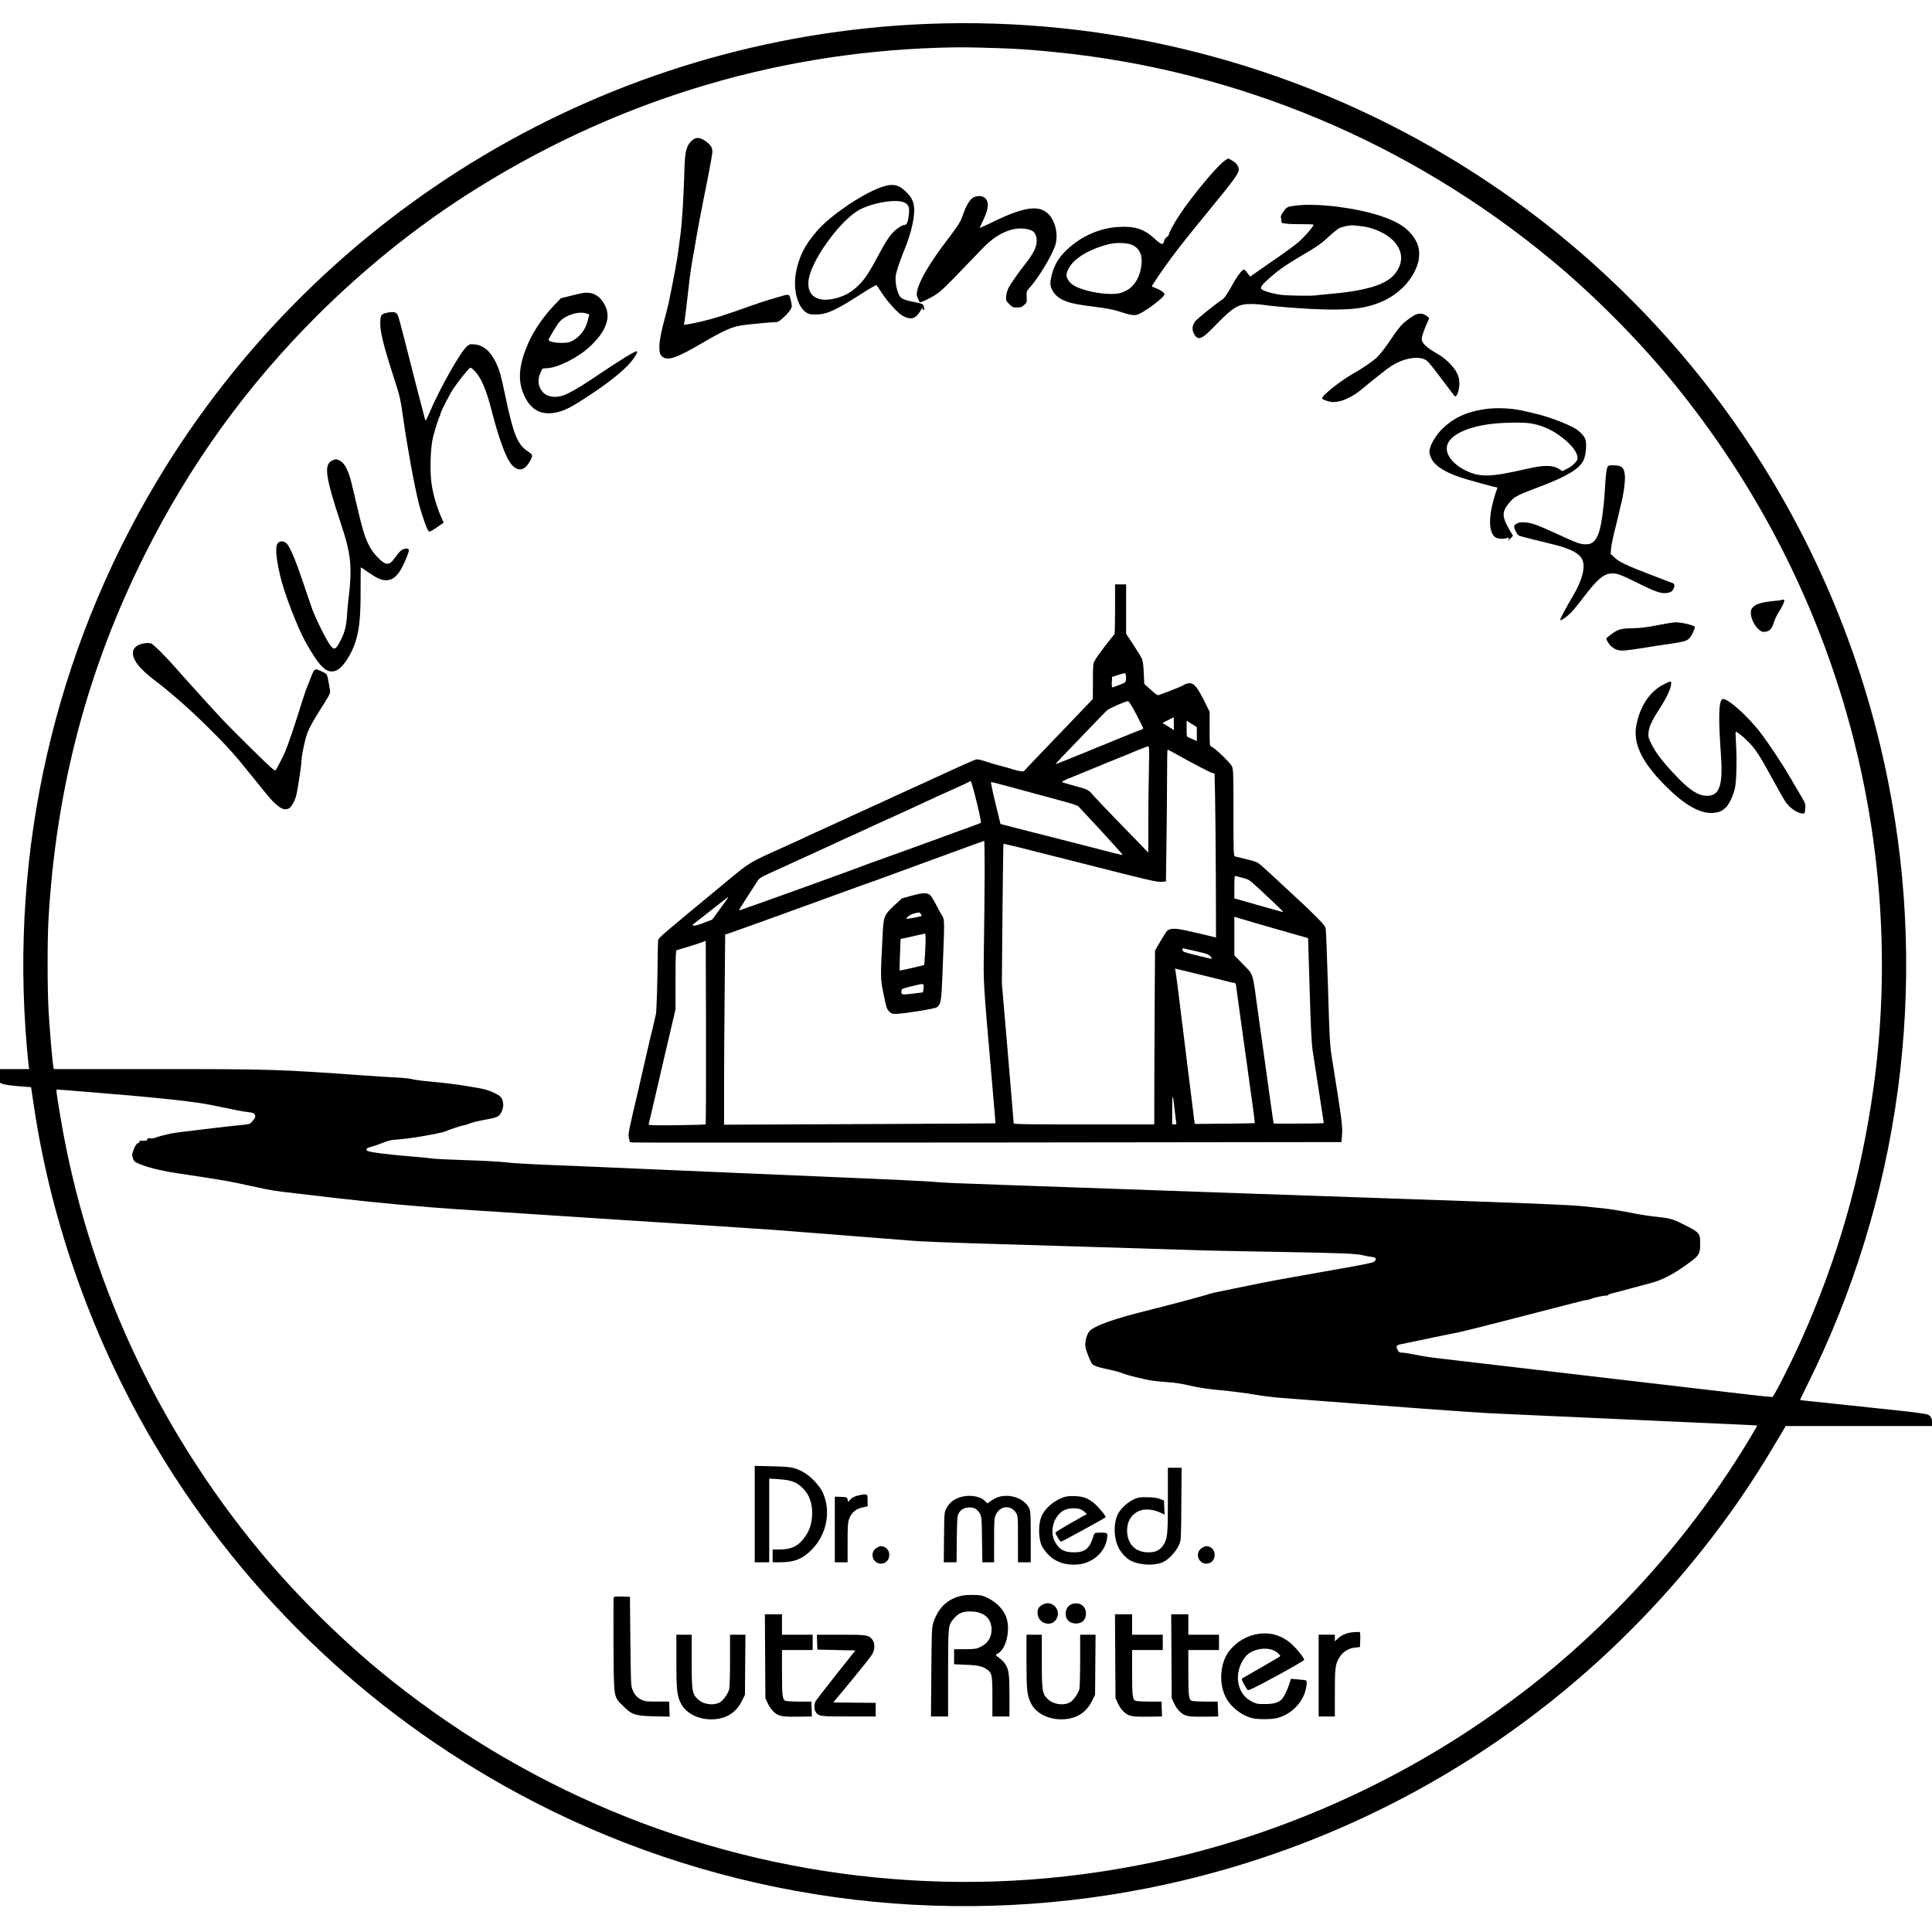 <?xml version="1.0" standalone="no"?>
<!DOCTYPE svg PUBLIC "-//W3C//DTD SVG 20010904//EN"
 "http://www.w3.org/TR/2001/REC-SVG-20010904/DTD/svg10.dtd">
<svg version="1.0" xmlns="http://www.w3.org/2000/svg"
 width="2268pt" height="2268pt" viewBox="0 0 2268 2268"
 preserveAspectRatio="xMidYMid meet">
<g transform="translate(0,2268) scale(0.1,-0.1)"
fill="#000000" stroke="none">
<path d="M10875 22399 c-3720 -150 -7124 -2174 -9037 -5374 -1194 -1997 -1726
-4319 -1522 -6645 8 -96 18 -192 21 -212 l6 -38 -172 0 -171 0 0 -81 0 -80 33
-14 c19 -8 101 -19 183 -26 l149 -12 33 -222 c206 -1389 708 -2785 1440 -4010
1065 -1780 2596 -3215 4447 -4166 2208 -1134 4750 -1489 7190 -1004 2825 561
5302 2188 6944 4558 135 195 290 438 430 675 l114 192 858 0 859 0 0 41 c0 53
-14 78 -55 95 -18 7 -165 27 -326 44 -162 17 -415 44 -564 60 -148 15 -344 36
-435 46 -91 9 -166 18 -168 19 -2 2 31 71 73 155 1101 2198 1439 4699 960
7105 -611 3073 -2483 5730 -5170 7337 -1841 1101 -3974 1644 -6120 1557z m845
-284 c213 -7 390 -19 660 -46 2140 -212 4160 -1057 5830 -2439 484 -401 989
-906 1390 -1390 861 -1041 1516 -2218 1940 -3490 519 -1555 676 -3226 454
-4835 -146 -1057 -429 -2039 -865 -3002 -116 -257 -308 -633 -323 -633 -33 0
-397 41 -761 85 -66 8 -217 26 -335 39 -466 54 -658 77 -735 86 -44 5 -179 21
-300 35 -359 42 -724 85 -810 95 -44 5 -179 21 -300 35 -121 14 -294 34 -385
45 -91 11 -226 26 -300 35 -74 8 -189 26 -255 40 -66 14 -135 25 -155 25 -42
0 -52 6 -68 44 -16 35 -7 46 45 56 52 11 208 43 383 80 80 16 201 42 270 55
69 14 307 73 530 131 875 226 986 255 1003 254 9 0 25 4 35 9 27 14 147 41
181 41 17 0 31 4 31 9 0 4 21 13 48 19 26 5 115 29 197 52 83 23 194 52 247
66 146 36 303 121 492 266 81 62 94 88 95 198 1 115 -11 132 -149 203 -170 87
-192 94 -356 112 -82 8 -203 27 -269 40 -142 28 -279 51 -355 59 -30 3 -143
15 -250 26 -151 16 -618 35 -2085 85 -1039 36 -2077 72 -2305 80 -459 17
-1175 42 -2265 80 -794 28 -787 27 -1000 44 -82 6 -467 25 -855 41 -388 16
-1020 43 -1405 60 -1658 72 -2095 90 -2345 100 -146 6 -317 17 -380 25 -63 8
-268 20 -455 25 -187 6 -374 15 -415 20 -42 6 -130 15 -195 20 -340 28 -556
56 -567 73 -14 21 -3 30 58 47 32 9 94 31 137 48 44 18 97 32 120 32 43 0 231
23 322 39 149 26 265 50 281 59 32 16 201 72 219 72 9 0 37 8 63 19 46 18 92
29 241 57 40 7 85 21 98 30 37 23 66 98 60 150 -7 63 -29 90 -104 124 -77 35
-112 45 -208 61 -38 6 -92 15 -120 20 -91 17 -268 38 -440 54 -93 8 -183 21
-200 27 -16 6 -97 15 -180 19 -82 4 -247 14 -365 23 -1021 73 -1102 76 -2452
76 l-1206 0 -6 28 c-10 47 -45 458 -56 662 -14 249 -15 819 -1 1065 89 1541
457 2939 1131 4285 527 1052 1185 1966 2014 2796 541 540 1132 1019 1746 1415
1688 1087 3579 1678 5570 1739 238 7 321 6 690 -5z m-10743 -12249 c158 -14
378 -32 488 -41 431 -35 860 -84 1005 -115 276 -58 388 -80 448 -86 48 -5 62
-11 72 -29 13 -25 9 -35 -31 -82 -22 -26 -34 -31 -90 -36 -169 -15 -802 -91
-859 -103 -71 -15 -158 -38 -185 -49 -16 -7 -45 -11 -62 -8 -26 4 -33 2 -33
-11 0 -16 -15 -20 -75 -17 -18 1 -25 -1 -18 -6 8 -6 4 -12 -15 -21 -20 -8 -34
-28 -51 -72 -21 -53 -23 -65 -13 -99 15 -48 21 -53 107 -86 107 -40 254 -74
430 -100 525 -78 565 -85 910 -160 192 -42 207 -44 475 -75 140 -16 352 -41
470 -55 437 -51 1026 -105 1410 -130 473 -31 1256 -82 2000 -130 300 -19 788
-51 1084 -70 544 -35 721 -48 1186 -85 140 -11 311 -25 380 -30 69 -5 240 -19
380 -30 140 -11 314 -24 385 -30 72 -5 357 -16 635 -25 278 -8 721 -22 985
-30 264 -8 707 -21 985 -30 278 -8 566 -17 640 -20 74 -4 513 -13 975 -21 791
-14 922 -19 1020 -43 22 -6 61 -13 88 -16 38 -5 47 -10 47 -25 0 -11 -10 -26
-22 -34 -13 -8 -131 -33 -263 -56 -206 -36 -523 -93 -870 -155 -94 -17 -281
-54 -525 -105 -80 -17 -169 -35 -199 -41 -29 -6 -65 -15 -80 -20 -42 -17 -483
-134 -744 -199 -356 -88 -583 -168 -650 -229 -31 -29 -57 -104 -57 -169 0 -39
30 -127 73 -212 15 -30 70 -50 213 -79 54 -11 122 -29 149 -41 56 -24 253 -73
360 -89 39 -5 120 -13 180 -17 70 -4 161 -18 250 -39 100 -24 204 -40 363 -55
123 -11 299 -34 392 -50 93 -16 231 -34 307 -39 1380 -107 2262 -172 2443
-180 124 -6 376 -18 560 -26 316 -14 642 -29 1655 -75 237 -11 545 -24 685
-31 140 -6 256 -12 258 -13 1 -2 -37 -68 -84 -147 -453 -753 -980 -1426 -1608
-2055 -445 -444 -863 -798 -1374 -1161 -1197 -852 -2596 -1466 -4024 -1764
-1097 -229 -2169 -287 -3268 -178 -2140 212 -4160 1057 -5830 2439 -484 401
-989 906 -1390 1390 -1222 1477 -2028 3231 -2340 5095 -54 326 -54 325 -36
325 8 0 144 -11 303 -24z"/>
<path d="M8122 21030 c-63 -57 -82 -128 -87 -334 -8 -297 -28 -625 -45 -751
-5 -38 -17 -128 -26 -200 -13 -107 -45 -281 -114 -620 -5 -22 -18 -76 -30
-120 -66 -245 -86 -354 -78 -437 4 -42 11 -56 34 -75 66 -52 166 -17 486 171
229 133 320 175 434 195 51 10 377 41 427 41 21 0 108 78 148 133 30 41 30 53
7 145 -13 51 -19 52 -138 16 -47 -14 -112 -34 -145 -43 -33 -10 -114 -37 -180
-61 -325 -115 -411 -142 -540 -174 -77 -19 -164 -38 -194 -42 l-53 -7 6 29 c5
27 23 171 47 384 15 141 39 311 54 385 8 39 21 115 30 170 17 109 68 380 147
770 27 138 50 269 51 292 2 51 -21 85 -87 131 -63 42 -109 43 -154 2z"/>
<path d="M14374 20792 c-97 -71 -390 -425 -535 -647 -62 -93 -119 -202 -119
-223 0 -5 -11 -17 -24 -26 -13 -8 -27 -29 -31 -45 -11 -51 -32 -46 -107 24
-126 116 -232 152 -423 141 -223 -11 -444 -109 -613 -270 -91 -86 -141 -168
-172 -281 -23 -81 -25 -131 -7 -171 49 -113 155 -168 385 -199 64 -9 167 -23
227 -31 61 -9 148 -28 195 -44 106 -36 151 -44 193 -36 68 13 327 204 327 241
0 19 -44 51 -98 71 -26 10 -49 19 -50 20 -7 5 133 210 236 348 110 147 219
283 466 584 263 320 321 401 318 444 -3 41 -28 75 -77 103 -23 14 -44 25 -47
25 -3 0 -23 -13 -44 -28z m-1077 -990 c86 -44 118 -122 101 -244 -23 -167
-112 -282 -247 -318 -142 -37 -474 25 -573 108 -34 29 -58 72 -58 104 0 44 46
123 100 171 88 79 219 143 385 188 95 25 232 21 292 -9z"/>
<path d="M10329 20477 c-231 -88 -589 -334 -739 -509 -143 -166 -210 -297
-246 -488 -37 -196 19 -408 125 -471 29 -18 51 -22 111 -21 126 1 232 49 534
244 93 60 172 105 176 101 4 -4 32 -46 62 -93 64 -100 196 -244 247 -269 105
-53 156 -34 220 84 9 17 10 18 11 3 0 -10 5 -18 10 -18 12 0 13 21 1 52 -8 20
-22 26 -101 41 -135 26 -165 41 -189 90 -32 67 -47 179 -32 241 19 75 55 181
101 291 66 158 111 340 112 448 1 99 -23 155 -99 229 -90 87 -163 98 -304 45z
m295 -178 c45 -26 55 -58 45 -139 -10 -88 -24 -120 -49 -120 -37 0 -125 -66
-172 -129 -26 -33 -72 -109 -104 -168 -136 -256 -185 -332 -259 -406 -82 -82
-156 -126 -265 -156 -253 -71 -386 54 -309 290 79 243 366 620 560 736 156 93
464 145 553 92z"/>
<path d="M11434 20366 c-47 -21 -94 -99 -138 -230 -20 -59 -61 -122 -186 -286
-190 -248 -315 -460 -341 -576 -11 -47 -10 -59 6 -96 11 -24 20 -44 21 -46 5
-9 126 47 187 88 71 48 104 79 369 355 75 77 162 167 194 201 150 155 323 235
473 220 81 -9 119 -28 137 -71 36 -87 4 -186 -106 -325 -85 -107 -184 -248
-211 -299 -12 -24 -25 -68 -27 -97 -4 -52 -3 -55 36 -94 36 -36 44 -40 91 -40
42 0 56 5 83 29 32 28 33 32 30 96 -2 66 -2 67 41 115 99 110 251 362 293 485
39 115 9 273 -67 360 -109 124 -284 104 -659 -78 -85 -41 -156 -74 -157 -72
-2 1 6 19 16 41 73 150 89 214 70 271 -18 56 -87 78 -155 49z"/>
<path d="M15235 20269 c-122 -13 -127 -15 -168 -72 -23 -32 -35 -57 -31 -67 4
-8 7 -27 6 -42 -1 -25 2 -27 61 -34 34 -4 119 -7 190 -6 74 1 127 -2 127 -7 0
-19 -103 -138 -172 -199 -39 -34 -146 -113 -237 -176 -91 -63 -204 -141 -251
-174 l-84 -59 -34 44 c-32 41 -35 43 -55 30 -26 -17 -81 -97 -132 -192 -40
-72 -82 -135 -100 -147 -84 -55 -302 -230 -325 -261 -39 -53 -40 -107 -5 -160
48 -69 87 -49 269 140 185 190 247 225 392 224 45 0 113 -5 152 -11 193 -27
608 -55 812 -54 240 1 354 16 499 65 237 80 420 253 491 462 31 92 26 201 -14
273 -76 140 -195 225 -418 299 -289 95 -723 150 -973 124z m742 -244 c136 -13
290 -81 374 -165 121 -120 129 -264 23 -396 -105 -130 -346 -201 -809 -239
-38 -3 -85 -8 -104 -11 -60 -10 -354 -5 -431 6 -111 17 -219 51 -226 72 -7 23
15 50 100 125 128 111 188 152 486 328 78 46 143 95 203 152 49 46 106 92 128
104 40 20 137 39 174 33 11 -2 48 -6 82 -9z"/>
<path d="M6830 19238 c-25 -5 -90 -20 -145 -34 l-100 -25 -70 -72 c-130 -134
-253 -313 -316 -460 -102 -237 -121 -410 -63 -567 73 -196 198 -277 378 -245
85 16 157 47 268 116 263 164 463 313 578 429 72 73 131 162 118 176 -11 11
-182 -92 -434 -262 -352 -237 -446 -283 -559 -271 -67 7 -115 41 -144 101 -27
56 -26 113 3 179 23 53 24 54 67 54 131 2 372 122 515 256 183 170 245 331
182 469 -59 128 -152 180 -278 156z m57 -239 l31 -10 -13 -54 c-27 -118 -92
-206 -187 -257 -35 -18 -59 -23 -128 -23 -80 0 -150 16 -150 35 0 15 103 185
129 213 75 82 228 128 318 96z"/>
<path d="M4540 19008 c-60 -13 -71 -26 -75 -87 -9 -121 30 -279 175 -726 53
-164 62 -202 95 -435 47 -332 129 -782 181 -988 30 -121 93 -302 116 -329 7
-9 31 2 93 44 l83 57 -34 78 c-52 123 -94 269 -109 388 -21 155 -11 425 20
546 25 94 68 228 77 239 4 5 8 15 8 23 0 24 101 221 154 302 48 73 160 214
190 239 11 10 22 3 60 -36 74 -77 134 -216 196 -458 82 -320 162 -541 224
-624 74 -99 157 -94 219 12 46 78 45 89 -12 125 -126 82 -172 194 -271 662
-50 239 -63 285 -105 377 -63 136 -148 211 -253 220 -52 5 -61 3 -90 -22 -77
-65 -323 -502 -443 -786 -12 -30 -28 -62 -34 -72 -11 -16 -13 -15 -18 10 -4
15 -18 71 -32 123 -26 96 -91 347 -209 813 -36 142 -70 266 -76 277 -21 39
-50 45 -130 28z"/>
<path d="M16635 18993 c-34 -9 -125 -72 -174 -121 -26 -26 -76 -90 -110 -142
-94 -140 -152 -214 -201 -258 -52 -45 -168 -124 -255 -172 -148 -82 -375 -261
-375 -296 0 -15 88 -44 135 -44 95 0 224 59 340 158 136 114 291 236 340 267
134 84 285 116 382 79 39 -15 60 -39 195 -218 83 -111 157 -207 164 -215 22
-24 55 64 56 145 0 53 -6 77 -31 129 -35 70 -128 164 -210 211 -148 85 -201
134 -201 187 0 32 33 123 87 239 2 4 -13 18 -34 32 -36 25 -64 30 -108 19z"/>
<path d="M17418 17875 c-204 -32 -344 -96 -472 -215 -92 -85 -166 -213 -166
-286 0 -16 11 -52 25 -80 47 -95 192 -178 420 -243 22 -6 104 -29 182 -51 78
-22 149 -40 158 -40 12 0 15 -5 10 -17 -22 -54 -57 -179 -70 -252 -27 -154
-13 -261 41 -312 26 -24 88 -31 148 -15 26 6 28 5 17 -8 -22 -27 4 -18 27 9
l23 26 -35 58 c-100 172 -100 226 5 345 50 57 90 77 343 172 317 120 464 208
514 308 29 59 42 192 23 249 -14 41 -69 98 -126 130 -105 59 -307 135 -445
167 -47 11 -103 25 -125 30 -158 39 -343 49 -497 25z m550 -165 c153 -25 287
-91 420 -207 76 -67 122 -132 129 -183 5 -32 1 -43 -30 -76 -19 -22 -60 -52
-91 -67 l-56 -28 -27 19 c-78 54 -182 56 -390 8 -429 -99 -551 -102 -724 -16
-156 79 -240 198 -209 297 38 119 234 212 520 247 140 17 372 20 458 6z"/>
<path d="M3904 17276 c-106 -46 -87 -185 100 -750 118 -353 133 -508 86 -886
-5 -41 -12 -115 -15 -165 -9 -145 -26 -213 -75 -309 -58 -115 -77 -124 -125
-58 -51 69 -180 332 -219 447 -19 55 -71 208 -116 340 -78 230 -142 376 -178
408 -29 25 -68 29 -93 9 -41 -34 -35 -151 20 -392 44 -192 202 -605 296 -773
164 -293 243 -371 346 -344 82 20 197 189 248 362 41 142 55 291 54 583 0 149
1 272 3 272 2 0 39 -24 81 -54 106 -73 154 -95 205 -97 104 -4 170 67 252 270
35 86 34 101 -4 101 -43 0 -73 -23 -125 -96 -53 -73 -74 -88 -116 -79 -43 10
-138 107 -182 185 -69 124 -83 174 -216 741 -39 166 -87 259 -149 285 -41 17
-39 17 -78 0z"/>
<path d="M18882 17212 c-21 -14 -30 -74 -42 -276 -10 -188 -38 -399 -64 -487
-33 -110 -80 -159 -154 -159 -70 0 -109 14 -310 107 -261 120 -324 143 -401
150 -52 4 -74 2 -100 -11 -44 -23 -46 -36 -17 -94 22 -44 30 -50 73 -61 26 -7
82 -21 123 -32 41 -10 143 -35 225 -55 222 -54 325 -107 360 -185 40 -88 -2
-246 -113 -430 -76 -128 -153 -272 -147 -278 9 -9 68 30 118 78 27 25 94 107
150 181 184 243 257 299 374 287 45 -5 99 -27 262 -108 228 -113 289 -133 361
-118 37 8 49 16 64 44 20 37 16 62 -11 71 -10 3 -27 9 -38 14 -11 4 -117 45
-235 90 -269 103 -353 144 -409 197 l-44 42 6 63 c3 35 19 117 36 183 17 66
39 161 51 210 11 50 24 106 29 125 30 109 52 279 46 338 -10 91 -33 115 -116
119 -35 2 -70 0 -77 -5z"/>
<path d="M13090 15525 c0 -162 -3 -295 -8 -295 -11 0 -203 -253 -229 -302 -22
-40 -23 -54 -23 -248 l-1 -205 -76 -80 c-42 -44 -172 -179 -287 -300 -116
-121 -254 -265 -307 -320 -52 -55 -107 -112 -120 -128 -25 -27 -26 -27 -80
-16 -29 6 -63 15 -74 19 -11 5 -67 21 -124 35 -57 15 -144 40 -192 57 -56 18
-97 27 -111 23 -26 -8 -239 -103 -368 -163 -47 -22 -159 -74 -250 -115 -91
-41 -196 -89 -235 -107 -38 -18 -95 -44 -125 -57 -30 -14 -63 -29 -73 -34 -9
-5 -81 -38 -160 -73 -78 -35 -180 -82 -227 -104 -47 -22 -159 -74 -250 -115
-260 -118 -303 -137 -330 -152 -14 -7 -110 -51 -215 -98 -441 -198 -411 -180
-699 -418 -785 -649 -793 -656 -799 -685 -3 -15 -5 -89 -6 -164 -2 -315 -13
-668 -21 -705 -24 -107 -61 -264 -70 -295 -5 -19 -32 -136 -60 -260 -28 -124
-60 -263 -71 -310 -127 -540 -126 -536 -116 -588 l11 -50 45 -4 c25 -2 1905
-2 4177 0 l4131 5 6 71 c10 115 2 172 -119 926 -22 140 -27 219 -44 805 -11
358 -23 669 -26 692 -4 36 -17 54 -102 140 -53 54 -124 123 -157 153 -33 31
-145 135 -250 232 -262 243 -267 247 -297 263 -15 9 -76 27 -135 41 -60 14
-116 28 -125 30 -17 5 -18 38 -18 509 0 439 -2 510 -16 545 -17 42 -203 222
-243 235 -20 6 -21 12 -21 208 l0 202 -67 134 c-79 156 -117 201 -169 201 -20
0 -48 -8 -62 -18 -15 -11 -83 -40 -152 -66 -69 -26 -134 -51 -145 -55 -16 -6
-35 6 -96 62 l-76 69 -6 128 c-3 81 -11 140 -21 165 -9 20 -54 95 -101 166
l-85 128 0 290 0 291 -65 0 -65 0 0 -295z m126 -769 c3 -13 4 -38 2 -55 -3
-30 -8 -35 -78 -62 -41 -16 -79 -29 -83 -29 -4 0 -7 28 -5 62 l3 62 70 22 c89
28 84 28 91 0z m123 -461 c44 -85 81 -159 81 -164 0 -5 -10 -13 -22 -17 -13
-3 -70 -26 -128 -49 -58 -24 -156 -64 -218 -89 -61 -25 -163 -67 -225 -92 -61
-26 -132 -55 -157 -64 -25 -10 -96 -38 -158 -64 -63 -25 -117 -46 -120 -46 -3
0 32 39 79 88 46 48 176 183 289 301 113 118 218 226 233 240 28 26 217 109
248 110 11 1 43 -50 98 -154z m441 -110 l0 -75 -22 14 c-13 7 -43 26 -67 41
l-45 28 65 33 c35 18 65 33 67 34 1 0 2 -34 2 -75z m270 -123 l0 -82 -32 15
c-18 8 -45 20 -60 26 -28 11 -28 12 -28 105 l0 93 60 -37 59 -37 1 -83z m-563
-434 c-4 -161 -7 -442 -7 -625 l0 -332 -137 142 c-76 78 -201 207 -279 287
-78 80 -174 182 -215 227 -81 90 -62 81 -274 139 -55 14 -104 30 -108 34 -4 4
34 24 85 44 51 21 129 53 173 71 44 18 175 72 290 119 116 46 264 107 330 135
66 27 126 50 134 50 12 1 13 -43 8 -291z m312 204 c178 -101 407 -220 432
-226 l27 -6 6 -272 c3 -150 7 -584 9 -964 l2 -690 -45 11 c-25 7 -76 19 -115
28 -38 9 -123 28 -189 43 -128 29 -192 28 -225 -3 -10 -10 -46 -66 -80 -125
l-62 -107 -3 -448 c-2 -246 -4 -706 -5 -1020 l-1 -573 -825 0 c-653 0 -825 3
-825 13 0 6 -31 379 -69 827 l-70 815 7 817 c4 449 10 819 12 821 5 5 210 -46
905 -223 792 -202 899 -227 951 -222 l51 4 6 435 c4 240 7 589 7 775 0 186 3
338 6 338 4 0 45 -22 93 -48z m-2335 -562 c35 -142 56 -244 50 -249 -5 -4 -63
-27 -129 -50 -123 -44 -269 -97 -362 -132 -29 -10 -78 -28 -108 -39 -30 -11
-80 -29 -110 -40 -30 -11 -79 -29 -107 -39 -29 -11 -143 -52 -253 -91 -210
-75 -259 -93 -365 -133 -174 -67 -1402 -508 -1405 -505 -2 2 33 60 78 130 45
70 100 155 122 189 39 62 42 64 155 116 63 28 151 69 195 89 44 20 163 75 265
121 102 46 212 97 245 112 122 58 204 95 355 163 85 39 173 79 195 90 22 10
130 60 240 109 110 50 227 103 260 119 122 58 254 118 415 190 91 40 169 77
175 82 5 4 14 8 20 8 6 0 37 -108 69 -240z m326 191 c80 -22 231 -62 335 -91
105 -28 264 -71 355 -96 98 -26 171 -51 180 -61 9 -10 54 -59 101 -108 238
-255 421 -457 417 -460 -2 -3 -44 6 -94 19 -100 27 -857 220 -1064 272 -74 19
-166 42 -205 53 l-70 18 -60 247 c-33 135 -56 246 -50 246 5 0 75 -18 155 -39z
m-231 -1023 c-1 -205 -4 -575 -8 -823 -7 -502 -13 -402 93 -1620 24 -275 43
-501 42 -502 0 -1 -718 -5 -1593 -9 l-1593 -7 0 455 c0 250 3 752 7 1116 l6
662 46 14 c42 13 977 350 1181 426 47 18 96 35 110 40 14 5 63 22 110 40 47
17 122 44 168 61 45 16 119 42 165 58 45 17 120 44 167 61 47 17 103 38 125
46 22 8 247 90 500 183 253 93 463 169 468 170 4 1 6 -167 6 -371z m3031 -64
c74 -19 75 -20 219 -154 246 -230 267 -251 246 -246 -11 3 -143 40 -292 82
l-273 78 0 134 c0 103 3 133 13 129 6 -2 46 -13 87 -23z m-6046 -236 c-5 -7
-47 -67 -95 -133 l-88 -120 -100 -39 c-62 -24 -107 -36 -118 -32 -16 7 -16 9
7 26 14 10 108 84 210 164 102 80 186 146 188 146 2 0 0 -6 -4 -12z m6452
-368 l360 -103 18 -601 c14 -471 22 -629 37 -731 17 -115 36 -237 109 -706 11
-69 20 -128 20 -132 0 -4 -132 -7 -294 -7 l-294 0 -11 68 c-6 37 -29 200 -51
362 -22 162 -47 340 -55 395 -8 55 -37 264 -65 465 -69 507 -52 449 -175 577
l-105 108 0 226 0 227 73 -22 c39 -13 234 -69 433 -126z m-6712 -2289 c-3 -3
-156 -8 -340 -10 -278 -3 -333 -1 -330 10 3 8 41 172 86 364 44 193 87 377 95
410 8 33 42 176 75 319 l60 258 0 344 c0 267 3 346 13 349 6 2 66 20 132 40
66 20 140 44 165 53 l45 18 3 -1075 c1 -591 -1 -1077 -4 -1080z m5771 2029
c108 -24 134 -34 153 -56 13 -14 22 -28 20 -29 -3 -3 -133 27 -258 60 -71 18
-86 25 -88 44 -3 18 0 21 20 16 13 -3 82 -18 153 -35z m32 -271 c158 -38 302
-74 318 -79 17 -5 46 -12 66 -15 36 -5 37 -6 43 -63 4 -31 16 -118 26 -192 11
-74 35 -252 55 -395 20 -143 45 -321 55 -395 70 -500 83 -600 79 -604 -2 -2
-161 -6 -354 -7 l-350 -3 -22 175 c-12 96 -51 415 -88 709 -89 730 -114 920
-120 931 -4 5 -4 9 -1 9 2 0 134 -32 293 -71z m-297 -1594 c6 -55 13 -115 17
-132 5 -30 3 -33 -21 -33 l-26 0 1 183 c1 192 7 189 29 -18z"/>
<path d="M10705 12166 l-119 -33 -87 -81 c-122 -115 -127 -126 -138 -352 -26
-500 -26 -510 9 -679 37 -180 40 -188 74 -220 21 -20 35 -24 79 -23 102 4 446
59 473 77 47 30 54 69 65 323 30 753 31 699 -9 765 -11 18 -42 74 -68 126 -27
51 -58 100 -70 108 -39 25 -86 23 -209 -11z m105 -217 c7 -11 10 -22 8 -23 -8
-5 -172 -36 -175 -32 -11 11 39 49 82 61 68 18 73 18 85 -6z m54 -361 c-3 -73
-7 -156 -10 -185 l-5 -52 -142 -34 c-78 -18 -144 -32 -146 -31 -2 2 0 86 4
187 l7 185 62 12 c33 7 95 21 136 31 41 9 80 18 87 18 8 1 10 -34 7 -131z
m-22 -508 c-2 -27 -7 -50 -11 -50 -4 0 -58 -7 -121 -15 -124 -16 -133 -14
-128 34 3 23 12 27 113 52 157 38 151 39 147 -21z"/>
<path d="M20909 15636 c-2 -2 -35 -7 -74 -10 -172 -16 -243 -41 -273 -96 -29
-56 16 -181 85 -240 32 -27 44 -31 77 -26 51 6 78 36 100 110 10 32 32 81 50
110 38 59 61 102 70 134 6 17 3 22 -12 22 -10 0 -21 -2 -23 -4z"/>
<path d="M19645 15373 c-26 -3 -110 -17 -170 -29 -141 -28 -210 -37 -316 -39
-138 -3 -165 -11 -260 -83 -47 -35 -48 -36 -33 -64 44 -85 117 -125 209 -114
22 3 63 8 90 11 28 4 88 13 135 20 47 8 101 17 120 20 355 51 371 55 408 89
22 20 51 74 66 122 6 18 0 23 -46 38 -76 23 -153 34 -203 29z"/>
<path d="M1699 15129 c-174 -26 -186 -154 -30 -309 36 -37 100 -91 141 -122
172 -128 403 -331 606 -530 247 -243 334 -339 569 -633 193 -241 213 -263 278
-316 50 -40 90 -49 128 -29 28 15 65 79 84 142 17 59 65 372 65 426 0 47 37
225 61 297 25 72 65 147 174 320 113 179 106 164 94 232 -30 170 -24 158 -85
187 -94 45 -91 46 -141 -84 -25 -63 -49 -124 -54 -135 -4 -11 -22 -65 -39
-120 -103 -328 -161 -500 -203 -600 -24 -56 -92 -190 -110 -215 -11 -15 -45
15 -273 239 -144 141 -299 297 -345 346 -45 50 -106 115 -134 145 -28 30 -94
102 -145 160 -52 58 -113 125 -136 150 -23 25 -79 88 -124 140 -126 145 -279
298 -308 307 -15 5 -48 6 -73 2z"/>
<path d="M19532 14647 c-164 -84 -275 -248 -321 -472 -48 -231 72 -466 389
-768 212 -202 390 -291 535 -267 60 10 82 21 126 62 36 34 86 140 105 223 19
83 25 338 13 530 -4 71 -6 131 -4 134 8 7 76 -45 142 -110 86 -85 141 -168
288 -439 70 -129 141 -254 158 -277 52 -73 142 -133 200 -133 23 0 25 5 29 57
5 55 3 60 -59 165 -34 59 -92 158 -128 218 -85 146 -234 370 -328 495 -161
214 -419 441 -461 406 -40 -33 -44 -221 -15 -631 28 -378 -13 -504 -164 -502
-97 0 -198 63 -342 213 -175 183 -253 283 -311 400 -32 63 -36 80 -32 128 5
68 39 141 126 276 78 119 129 224 138 283 8 52 1 53 -84 9z"/>
<path d="M8860 4906 l0 -566 85 0 85 0 0 491 0 492 106 -7 c128 -9 190 -26
246 -69 101 -78 151 -183 152 -322 1 -117 -27 -210 -89 -293 -75 -103 -157
-142 -297 -142 l-78 0 0 -75 0 -75 85 0 c168 0 263 37 371 145 179 179 233
453 133 673 -37 82 -147 198 -231 242 -100 54 -144 62 -365 67 l-203 5 0 -566z"/>
<path d="M13710 5072 c0 -414 -5 -460 -58 -537 -38 -55 -91 -79 -172 -78 -145
1 -236 86 -248 230 -9 115 39 207 131 252 71 34 183 25 276 -24 l32 -16 -3 83
-3 82 -50 20 c-37 14 -77 19 -150 20 -89 1 -107 -2 -157 -26 -72 -33 -153
-108 -184 -170 -52 -104 -52 -269 1 -385 31 -69 104 -146 163 -171 111 -48
265 -53 362 -11 68 29 160 129 192 206 23 57 23 64 26 481 l3 422 -81 0 -80 0
0 -378z"/>
<path d="M10099 5130 c-55 -9 -97 -30 -124 -60 l-20 -22 -5 28 c-5 28 -7 29
-78 32 l-72 3 0 -386 0 -385 75 0 75 0 0 229 c0 179 3 238 15 272 31 87 85
131 178 147 l42 8 0 69 c0 79 -1 80 -86 65z"/>
<path d="M11262 5101 c-70 -24 -121 -67 -152 -127 -25 -48 -25 -51 -28 -341
l-3 -293 75 0 75 0 3 268 c3 238 5 271 22 305 23 46 66 70 128 71 54 1 92 -22
123 -75 18 -31 20 -55 23 -301 l4 -268 69 0 69 0 0 258 c0 229 2 262 19 298
49 109 174 122 238 25 22 -33 23 -40 23 -307 l0 -274 75 0 75 0 0 298 c0 267
-2 301 -19 338 -37 81 -150 144 -259 144 -76 0 -121 -14 -181 -54 l-50 -34
-35 33 c-59 56 -190 72 -294 36z"/>
<path d="M12476 5100 c-106 -38 -208 -127 -248 -216 -40 -92 -40 -257 1 -350
11 -24 43 -68 70 -97 88 -93 208 -135 351 -123 178 15 327 148 346 310 6 52 5
55 -18 61 -13 3 -48 5 -77 3 -53 -3 -54 -3 -66 -43 -42 -142 -97 -188 -225
-188 -119 0 -178 33 -228 128 -49 94 -31 225 43 313 43 51 99 76 175 76 66 0
98 -11 137 -47 l22 -20 -184 -104 c-102 -58 -185 -110 -185 -115 0 -19 55
-108 66 -106 24 7 524 281 524 288 0 20 -98 135 -144 170 -74 56 -119 72 -216
77 -68 3 -97 -1 -144 -17z"/>
<path d="M10292 4510 c-103 -63 -32 -218 83 -180 79 26 87 148 14 186 -37 19
-58 18 -97 -6z"/>
<path d="M14112 4510 c-103 -63 -32 -218 83 -180 79 26 87 148 14 186 -37 19
-58 18 -97 -6z"/>
<path d="M11278 3945 c-166 -42 -271 -148 -325 -326 -14 -46 -17 -130 -20
-571 l-4 -518 100 0 101 0 0 508 c0 565 0 563 67 641 53 63 103 84 193 84 158
-1 249 -78 250 -211 0 -96 -45 -166 -135 -208 -44 -21 -64 -24 -177 -24 l-128
0 0 -89 0 -88 138 -6 c141 -5 196 -17 251 -57 56 -39 61 -65 61 -319 l0 -231
100 0 100 0 0 243 c0 261 -7 310 -53 378 -12 18 -41 47 -64 64 -23 16 -42 33
-42 36 -1 3 11 12 25 20 99 53 150 286 94 432 -32 84 -113 167 -207 214 -70
34 -84 38 -172 40 -59 1 -118 -3 -153 -12z"/>
<path d="M7204 3927 c-3 -8 -3 -257 -2 -553 4 -640 -1 -608 112 -720 105 -105
142 -117 369 -122 l178 -4 -3 89 -3 88 -140 0 c-127 0 -145 2 -187 23 -52 26
-79 57 -106 124 -15 38 -17 102 -22 563 l-5 520 -93 3 c-71 2 -94 0 -98 -11z"/>
<path d="M12233 3840 c-39 -24 -53 -48 -53 -95 0 -121 159 -173 220 -73 68
111 -56 236 -167 168z"/>
<path d="M12573 3845 c-39 -16 -63 -60 -63 -113 0 -72 62 -120 142 -109 56 7
89 42 95 99 12 102 -77 165 -174 123z"/>
<path d="M8982 3238 l3 -493 29 -63 c32 -69 86 -124 137 -140 43 -14 82 -16
247 -14 l133 2 -3 88 -3 87 -140 0 c-77 0 -150 4 -162 8 -38 14 -43 56 -43
333 l0 264 180 0 180 0 0 90 0 90 -180 0 -180 0 0 120 0 120 -101 0 -100 0 3
-492z"/>
<path d="M13092 3238 l3 -493 29 -63 c32 -69 86 -124 137 -140 43 -14 82 -16
247 -14 l133 2 -3 88 -3 87 -140 0 c-77 0 -150 4 -162 8 -38 14 -43 56 -43
333 l0 264 180 0 180 0 0 90 0 90 -180 0 -180 0 0 120 0 120 -101 0 -100 0 3
-492z"/>
<path d="M13752 3238 l3 -493 29 -63 c32 -69 86 -124 137 -140 43 -14 82 -16
247 -14 l133 2 -3 88 -3 87 -140 0 c-77 0 -150 4 -162 8 -38 14 -43 56 -43
333 l0 264 180 0 180 0 0 90 0 90 -180 0 -180 0 0 120 0 120 -101 0 -100 0 3
-492z"/>
<path d="M15884 3519 c-76 -7 -133 -31 -182 -77 l-32 -30 0 39 0 39 -95 0 -95
0 0 -480 0 -480 95 0 95 0 0 278 c0 305 5 338 59 424 38 59 104 99 179 107
l57 6 3 84 c2 46 -1 87 -5 91 -4 3 -40 3 -79 -1z"/>
<path d="M14774 3500 c-135 -20 -257 -91 -344 -201 -105 -133 -125 -373 -45
-535 59 -121 189 -224 321 -255 63 -14 215 -14 279 1 153 35 290 161 335 307
20 66 26 128 13 136 -5 3 -46 8 -93 12 l-86 7 -18 -58 c-23 -74 -68 -164 -93
-186 -40 -37 -95 -52 -193 -52 -86 -1 -100 2 -155 29 -180 90 -218 340 -79
522 80 105 287 133 380 51 19 -16 34 -34 34 -38 0 -4 -98 -63 -217 -130 -120
-68 -223 -127 -230 -132 -9 -7 -5 -24 19 -66 17 -32 37 -63 43 -70 10 -11 72
19 339 163 179 97 326 183 326 190 0 22 -83 127 -145 183 -111 101 -245 143
-391 122z"/>
<path d="M7940 3178 c0 -339 7 -404 54 -496 66 -130 243 -206 423 -181 137 19
233 90 295 217 l33 67 3 352 3 353 -91 0 -90 0 0 -302 c0 -176 -4 -318 -10
-340 -15 -51 -69 -129 -106 -150 -78 -45 -201 -28 -267 39 -62 62 -67 94 -67
445 l0 308 -90 0 -90 0 0 -312z"/>
<path d="M9592 3403 l3 -88 223 -5 223 -5 -226 -285 c-125 -157 -233 -297
-241 -312 -19 -36 -18 -98 2 -126 35 -50 50 -52 389 -52 l315 0 0 80 0 80
-249 2 -249 3 220 265 c120 146 229 283 240 305 29 54 29 125 2 162 -44 60
-61 63 -372 63 l-283 0 3 -87z"/>
<path d="M12050 3178 c0 -339 7 -404 54 -496 66 -130 243 -206 423 -181 137
19 233 90 295 217 l33 67 3 352 3 353 -91 0 -90 0 0 -302 c0 -176 -4 -318 -10
-340 -15 -51 -69 -129 -106 -150 -78 -45 -201 -28 -267 39 -62 62 -67 94 -67
445 l0 308 -90 0 -90 0 0 -312z"/>
</g>
</svg>
